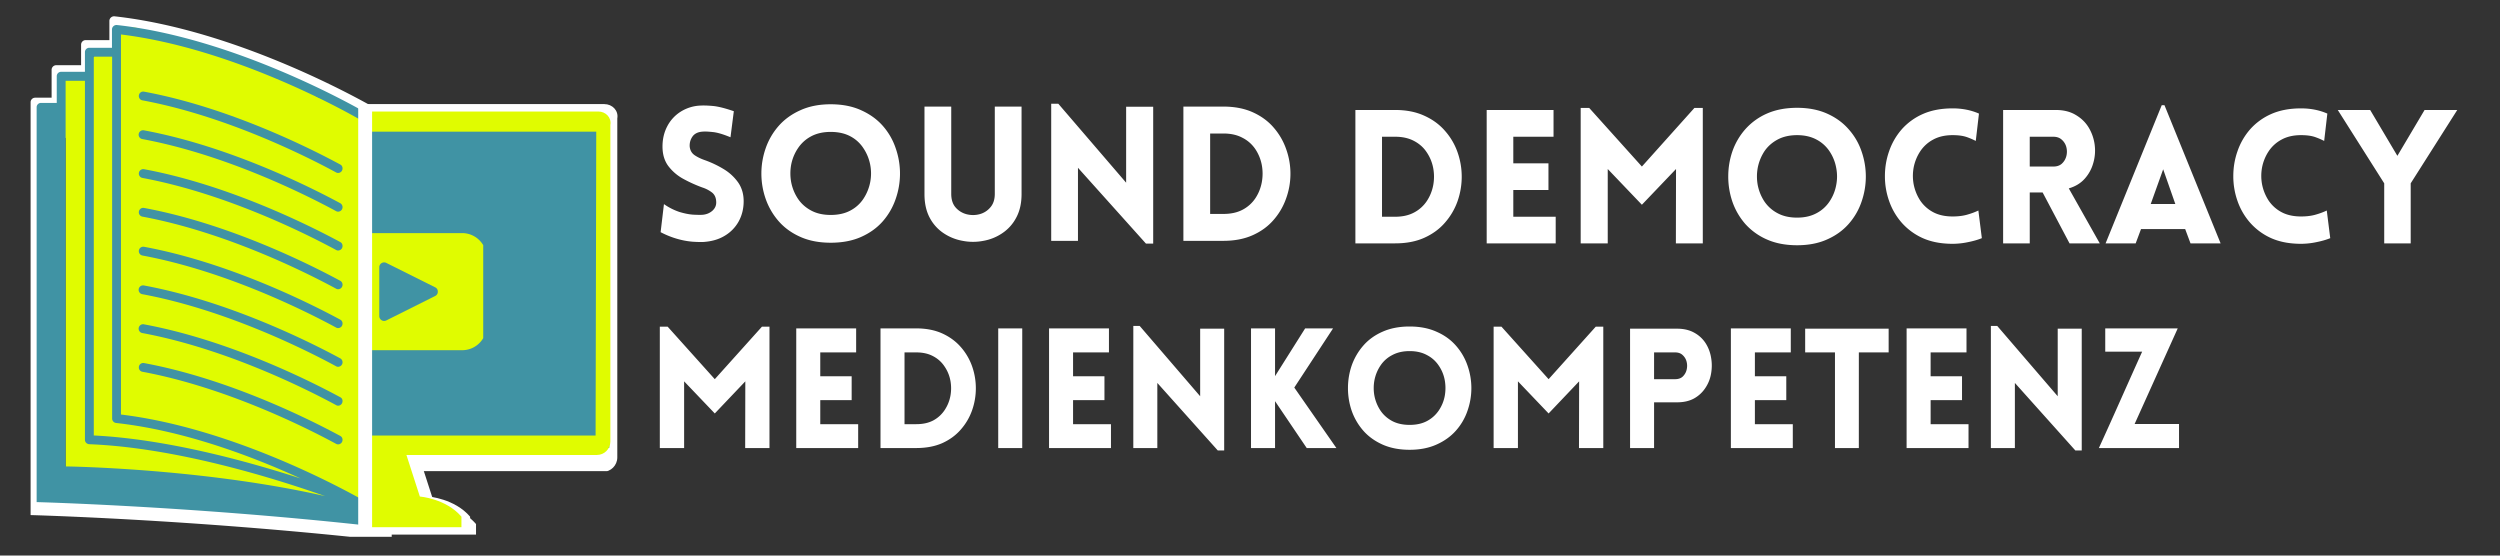 <svg xmlns="http://www.w3.org/2000/svg" width="360" viewBox="0 0 270 60" height="80" version="1.0"><rect x="0" y="0" width="270" height="60" fill="#333333" stroke="none"/><defs><clipPath id="a"><path d="M3.305 1.723h39v56.25h-39zm0 0"/></clipPath><clipPath id="b"><path d="M36.234 11.133h30.598v39.75H36.234zm0 0"/></clipPath><clipPath id="c"><path d="M40.867 50.563h12v7.171h-12zm0 0"/></clipPath><clipPath id="d"><path d="M40.227 49.762h12v7.175h-12zm0 0"/></clipPath><clipPath id="e"><path d="M24.656 10.383h16.61v16.61h-16.61zm0 0"/></clipPath><clipPath id="f"><path d="M32.96 10.383a8.305 8.305 0 10.003 16.61 8.305 8.305 0 00-.002-16.61zm0 0"/></clipPath><clipPath id="g"><path d="M20.438 8.352h16.605v16.605H20.438zm0 0"/></clipPath><clipPath id="h"><path d="M28.742 8.352a8.302 8.302 0 100 16.605c4.586 0 8.301-3.719 8.301-8.305s-3.715-8.3-8.3-8.3zm0 0"/></clipPath><clipPath id="i"><path d="M16.355 6.59h16.606v16.605H16.355zm0 0"/></clipPath><clipPath id="j"><path d="M24.656 6.59a8.302 8.302 0 00-8.3 8.305c0 4.585 3.714 8.3 8.3 8.3a8.3 8.3 0 008.305-8.3 8.303 8.303 0 00-8.305-8.305zm0 0"/></clipPath><clipPath id="k"><path d="M12.133 4.965h16.61v16.61h-16.61zm0 0"/></clipPath><clipPath id="l"><path d="M20.438 4.965a8.305 8.305 0 10.001 16.61 8.305 8.305 0 00-.002-16.61zm0 0"/></clipPath><clipPath id="m"><path d="M13.11 3.895h8.304v8.304H13.11zm0 0"/></clipPath><clipPath id="n"><path d="M17.262 3.895a4.153 4.153 0 100 8.305 4.153 4.153 0 000-8.305zm0 0"/></clipPath><clipPath id="o"><path d="M12.367 2.973h3.988v3.984h-3.988zm0 0"/></clipPath><clipPath id="p"><path d="M14.36 2.973a1.99 1.99 0 00-1.993 1.992 1.994 1.994 0 003.988 0 1.994 1.994 0 00-1.996-1.992zm0 0"/></clipPath><clipPath id="q"><path d="M9.48 5.395h4.645v4.644H9.48zm0 0"/></clipPath><clipPath id="r"><path d="M11.805 5.395A2.325 2.325 0 009.48 7.719a2.324 2.324 0 002.325 2.32 2.321 2.321 0 000-4.645zm0 0"/></clipPath><clipPath id="s"><path d="M9.184 8.625h4.644v4.645H9.184zm0 0"/></clipPath><clipPath id="t"><path d="M11.508 8.625a2.321 2.321 0 100 4.645 2.321 2.321 0 000-4.645zm0 0"/></clipPath><clipPath id="u"><path d="M6.883 8.379h3.488v6.516H6.883zm0 0"/></clipPath><clipPath id="v"><path d="M9 46h33v10H9zm0 0"/></clipPath><clipPath id="w"><path d="M9.172 51.418l.683-5.313 31.81 4.086-.685 5.317zm0 0"/></clipPath><clipPath id="x"><path d="M39.441 13.27h26.36v35.152H39.44zm0 0"/></clipPath><clipPath id="y"><path d="M7.078 12.2h32.363v38.612H7.078zm0 0"/></clipPath><clipPath id="z"><path d="M3.957 2.668h36.75v54H3.957zm0 0"/></clipPath><clipPath id="A"><path d="M39.293 12H66v44.938H39.293zm0 0"/></clipPath><clipPath id="B"><path d="M38.078 25.176h14.11v12.75h-14.11zm0 0"/></clipPath></defs><path d="M150.679 11.878c1.187 0 2.226.203 3.125.61.906.405 1.656.952 2.25 1.64a6.939 6.939 0 011.36 2.312c.3.856.452 1.735.452 2.64a8.02 8.02 0 01-.453 2.657 7.097 7.097 0 01-1.36 2.313c-.593.687-1.343 1.234-2.25 1.64-.898.399-1.937.594-3.124.594h-4.297V11.878zm0 2.89h-1.422v8.641h1.422c.8 0 1.488-.156 2.062-.469a3.74 3.74 0 001.36-1.234c.343-.52.57-1.086.687-1.703a5.044 5.044 0 000-1.844 4.507 4.507 0 00-.687-1.688c-.336-.52-.79-.93-1.36-1.234-.574-.312-1.261-.469-2.062-.469zm17.336 11.516h-7.453V11.878h7.22v2.89h-4.345v2.875h3.797v2.875h-3.797v2.891h4.578zm9.309-8.297l5.671-6.328h.907v14.625h-2.907l.016-8.031-3.687 3.86-3.688-3.86v8.031h-2.922V11.659h.922zm16.764 8.5c-1.242 0-2.328-.207-3.266-.625a6.764 6.764 0 01-2.328-1.672 7.274 7.274 0 01-1.39-2.39 8.416 8.416 0 01-.453-2.735c0-.937.148-1.847.453-2.734a7.165 7.165 0 011.39-2.375 6.75 6.75 0 012.328-1.688c.938-.414 2.024-.625 3.266-.625 1.227 0 2.305.211 3.234.625.938.418 1.711.98 2.329 1.688a6.908 6.908 0 011.39 2.375 8.222 8.222 0 010 5.469 7.012 7.012 0 01-1.39 2.39c-.618.7-1.391 1.258-2.329 1.672-.93.418-2.007.625-3.234.625zm0-2.984c.813 0 1.516-.16 2.11-.485a3.78 3.78 0 001.406-1.28c.351-.532.586-1.11.703-1.735a4.813 4.813 0 000-1.89 4.691 4.691 0 00-.703-1.75 3.813 3.813 0 00-1.407-1.282c-.593-.32-1.296-.485-2.109-.485-.824 0-1.531.165-2.125.485-.594.324-1.07.75-1.422 1.281a4.968 4.968 0 00-.703 1.75 5.128 5.128 0 000 1.89c.125.626.36 1.204.703 1.735a3.89 3.89 0 001.422 1.281c.594.325 1.3.485 2.125.485zm19.295-8.282a7.58 7.58 0 00-.984-.421c-.387-.133-.89-.204-1.516-.204-.824 0-1.527.165-2.11.485a3.84 3.84 0 00-1.39 1.265 4.816 4.816 0 00-.703 1.72 4.96 4.96 0 000 1.859c.125.625.36 1.203.703 1.734a3.87 3.87 0 001.39 1.25c.583.312 1.286.469 2.11.469.625 0 1.176-.07 1.656-.219a7.421 7.421 0 001.125-.422l.375 2.984c-.437.18-.949.325-1.53.438a8.135 8.135 0 01-1.626.172c-1.23 0-2.305-.203-3.219-.61a6.687 6.687 0 01-2.28-1.671 7.061 7.061 0 01-1.36-2.344 8.007 8.007 0 01-.453-2.688c0-.925.148-1.82.453-2.687.3-.875.754-1.66 1.36-2.36a6.598 6.598 0 012.28-1.656c.914-.406 1.989-.61 3.22-.61 1.038 0 1.987.188 2.843.563zm10.126 11.063l-2.906-5.5h-1.39v5.5h-2.876V11.878h5.688c.851 0 1.578.183 2.172.547.601.355 1.07.82 1.406 1.39a4.81 4.81 0 01.625 1.844c.082.668.031 1.32-.156 1.953a4.2 4.2 0 01-.922 1.688c-.438.492-1.012.84-1.72 1.046l3.345 5.938zm-4.297-8.297h2.547c.383 0 .691-.101.922-.312.238-.22.398-.489.484-.813a1.94 1.94 0 000-.969 1.585 1.585 0 00-.484-.797c-.23-.218-.54-.328-.922-.328h-2.547zm8.191 8.297l6.063-14.922h.297l6.062 14.922h-3.25l-.578-1.547h-4.766l-.578 1.547zm4.875-4.25h2.657l-1.313-3.75zm18.732-6.813a7.58 7.58 0 00-.985-.421c-.387-.133-.89-.204-1.515-.204-.825 0-1.528.165-2.11.485a3.84 3.84 0 00-1.39 1.265 4.816 4.816 0 00-.704 1.72 4.96 4.96 0 000 1.859c.125.625.36 1.203.704 1.734a3.87 3.87 0 001.39 1.25c.582.312 1.285.469 2.11.469.625 0 1.175-.07 1.656-.219a7.421 7.421 0 001.125-.422l.375 2.984c-.438.18-.95.325-1.531.438a8.135 8.135 0 01-1.625.172c-1.23 0-2.305-.203-3.22-.61a6.687 6.687 0 01-2.28-1.671 7.061 7.061 0 01-1.36-2.344 8.007 8.007 0 01-.453-2.688c0-.925.148-1.82.453-2.687.3-.875.754-1.66 1.36-2.36a6.598 6.598 0 012.28-1.656c.915-.406 1.99-.61 3.22-.61 1.039 0 1.988.188 2.843.563zm6.485 11.063V19.8l-5.016-7.922h3.5l2.938 4.953 2.937-4.953h3.531l-5.03 7.922v6.484zm-186.149-1.21l.36-3.031a6.451 6.451 0 001.656.843c.55.168 1.047.266 1.484.297.446.024.782.028 1 .016.438-.031.805-.18 1.11-.453.3-.282.43-.617.39-1.016-.023-.414-.18-.734-.468-.953a3.463 3.463 0 00-1.032-.531 14.926 14.926 0 01-2.125-.97 5.053 5.053 0 01-1.578-1.39c-.398-.562-.593-1.25-.593-2.062 0-.801.171-1.531.515-2.188a4.092 4.092 0 011.453-1.578 4.348 4.348 0 012.125-.656c.383-.02.848-.004 1.39.047.552.055 1.29.242 2.22.562l-.36 2.813c-.804-.332-1.445-.52-1.922-.563-.468-.05-.82-.066-1.046-.047-.512.024-.887.196-1.125.516-.23.324-.336.688-.313 1.094.04.406.219.719.531.937.313.211.676.387 1.094.532a11.09 11.09 0 012.094 1 5.155 5.155 0 011.531 1.437c.383.563.578 1.23.578 2 0 .805-.18 1.527-.531 2.172a4.096 4.096 0 01-1.516 1.562c-.656.399-1.437.618-2.343.672-.274.008-.641 0-1.11-.03a8.561 8.561 0 01-1.578-.282 9.3 9.3 0 01-1.89-.75zm18.369 1.14c-1.243 0-2.328-.207-3.266-.625-.937-.414-1.719-.976-2.344-1.687a7.369 7.369 0 01-1.406-2.406 8.287 8.287 0 010-5.5 7.212 7.212 0 011.406-2.407c.625-.707 1.407-1.27 2.344-1.687.938-.426 2.023-.64 3.266-.64 1.25 0 2.343.214 3.28.64.938.418 1.72.98 2.345 1.687a7.043 7.043 0 011.39 2.407 8.287 8.287 0 010 5.5 7.192 7.192 0 01-1.39 2.406c-.625.71-1.407 1.273-2.344 1.687-.938.418-2.031.625-3.281.625zm0-3c.832 0 1.547-.16 2.14-.484a3.78 3.78 0 001.407-1.281 4.957 4.957 0 00.718-3.672 4.854 4.854 0 00-.718-1.75 3.786 3.786 0 00-1.407-1.297c-.593-.32-1.308-.484-2.14-.484-.825 0-1.532.164-2.125.484a3.894 3.894 0 00-1.422 1.297 4.786 4.786 0 00-.719 1.75 5.212 5.212 0 000 1.906c.125.637.363 1.227.719 1.766.351.531.828.96 1.422 1.281.593.324 1.3.484 2.125.484zm20.613-2.25c0 .993-.195 1.84-.578 2.547a4.536 4.536 0 01-1.5 1.672 5.232 5.232 0 01-2.047.828 5.811 5.811 0 01-2.234 0 5.35 5.35 0 01-2.062-.828 4.536 4.536 0 01-1.5-1.672c-.375-.707-.563-1.554-.563-2.547v-9.453h2.89v9.422c0 .617.157 1.106.47 1.469.32.367.718.61 1.187.734.469.118.93.118 1.39 0a2.26 2.26 0 001.172-.734c.32-.363.485-.852.485-1.469v-9.422h2.89zm6.092-2.844v7.891h-2.89V11.2h.765l7.328 8.531v-8.203h2.922v14.781h-.781zm15.698-6.609c1.207 0 2.266.203 3.172.61.906.406 1.656.953 2.25 1.64a7.087 7.087 0 011.36 2.328 7.84 7.84 0 01.468 2.672c0 .918-.156 1.809-.468 2.672a7.047 7.047 0 01-1.36 2.328c-.594.688-1.344 1.235-2.25 1.64-.906.407-1.965.61-3.172.61h-4.312v-14.5zm0 2.907h-1.422v8.687h1.422c.813 0 1.504-.148 2.078-.453a3.745 3.745 0 001.391-1.25c.344-.52.57-1.094.688-1.719a5.129 5.129 0 000-1.86 4.66 4.66 0 00-.688-1.702 3.674 3.674 0 00-1.39-1.235c-.575-.312-1.266-.468-2.079-.468zM77.197 40.95l5.094-5.671h.813v13.109h-2.625l.015-7.203-3.297 3.469-3.312-3.47v7.204H71.26v-13.11h.844zm15.485 7.438h-6.687V35.466h6.468v2.594h-3.875v2.578h3.391v2.578h-3.39v2.594h4.093zm6.273-12.922c1.07 0 2.008.184 2.813.547.8.367 1.468.855 2 1.469a6.36 6.36 0 011.218 2.078 7.159 7.159 0 010 4.75 6.296 6.296 0 01-1.218 2.078c-.532.617-1.2 1.105-2 1.469-.805.355-1.743.531-2.813.531h-3.86V35.466zm0 2.594h-1.266v7.75h1.266c.719 0 1.332-.133 1.844-.406a3.408 3.408 0 001.219-1.11 4.11 4.11 0 00.625-1.531 4.54 4.54 0 000-1.656 4.013 4.013 0 00-.625-1.516 3.272 3.272 0 00-1.22-1.11c-.51-.28-1.124-.421-1.843-.421zm11.447 10.328h-2.594V35.466h2.594zm9.583 0h-6.688V35.466h6.47v2.594h-3.876v2.578h3.39v2.578h-3.39v2.594h4.094zm5.007-7.031v7.031h-2.594V35.201h.688l6.531 7.593v-7.297h2.594v13.157h-.688zm10.118 7.031V35.466h2.595v5.156l3.25-5.156h3.015l-4.187 6.39 4.547 6.532h-3.204l-3.421-5.062v5.062zm17.126.188c-1.105 0-2.078-.188-2.922-.563-.836-.375-1.527-.875-2.078-1.5a6.523 6.523 0 01-1.25-2.14 7.532 7.532 0 01-.406-2.454c0-.843.133-1.66.406-2.453a6.604 6.604 0 011.25-2.14c.551-.633 1.242-1.133 2.078-1.5.844-.375 1.817-.563 2.922-.563 1.102 0 2.07.188 2.906.563.844.367 1.54.867 2.094 1.5a6.336 6.336 0 011.25 2.14 7.347 7.347 0 010 4.906 6.262 6.262 0 01-1.25 2.141c-.555.625-1.25 1.125-2.094 1.5-.836.375-1.804.563-2.906.563zm0-2.688c.738 0 1.367-.14 1.89-.422a3.504 3.504 0 001.266-1.14c.32-.477.536-1 .641-1.563.102-.57.102-1.14 0-1.703a4.05 4.05 0 00-.64-1.563 3.373 3.373 0 00-1.266-1.14c-.524-.29-1.153-.438-1.89-.438-.731 0-1.36.149-1.891.438a3.373 3.373 0 00-1.266 1.14 4.307 4.307 0 00-.64 1.563 4.623 4.623 0 000 1.703 4.41 4.41 0 00.64 1.563c.312.468.734.851 1.266 1.14.53.281 1.16.422 1.89.422zm15.014-4.938l5.093-5.671h.813v13.109h-2.625l.015-7.203-3.296 3.469-3.313-3.47v7.204h-2.625v-13.11h.844zm11.39 7.438h-2.593v-12.89h5.078c.726 0 1.348.148 1.86.437a3.38 3.38 0 011.218 1.125c.3.469.5.992.594 1.562a4.886 4.886 0 010 1.72 3.918 3.918 0 01-.61 1.546 3.49 3.49 0 01-1.218 1.14c-.512.282-1.125.423-1.844.423h-2.484zm0-7.437h2.266c.352 0 .63-.094.828-.282a1.49 1.49 0 00.422-.734c.07-.29.07-.578 0-.86a1.426 1.426 0 00-.422-.718c-.199-.196-.476-.297-.828-.297h-2.265zm14.983 7.437h-6.688V35.466h6.47v2.594h-3.876v2.578h3.39v2.578h-3.39v2.594h4.094zm7.132 0h-2.578V38.06h-3.219v-2.563h9.016v2.563h-3.219zm11.846 0h-6.687V35.466h6.468v2.594h-3.875v2.578h3.391v2.578h-3.39v2.594h4.093zm5.007-7.031v7.031h-2.593V35.201h.687l6.531 7.593v-7.297h2.594v13.157h-.687zm17.728 7.031h-8.656c.79-1.727 1.57-3.46 2.344-5.203.781-1.75 1.555-3.484 2.328-5.203h-3.984v-2.516h7.828l-4.657 10.328h4.797zm0 0" fill="#fff"/><g clip-path="url(#a)"><path fill="#fff" d="M79.387 10.55V7.56c0-.282-.219-.5-.5-.5h-2.68V4.832c0-.281-.219-.5-.5-.5h-2.57v-2.07a.5.5 0 00-.172-.375.535.535 0 00-.41-.125c-13.239 1.457-26.696 9.086-28.106 9.902H40.5c-1.426-.816-14.887-8.445-28.125-9.902a.514.514 0 00-.39.125.5.5 0 00-.172.375v2.07H9.258c-.281 0-.5.219-.5.5v2.211h-2.68a.497.497 0 00-.504.5v3.008h-1.77c-.28 0-.5.219-.5.5v44.578s17.173.453 37.055 2.617h4.23c19.9-2.148 37.056-2.617 37.056-2.617V11.05c0-.281-.22-.5-.504-.5zM78.37 8.06v43.543c-2.789.062-16.672.5-29.3 3.351 5.921-2.082 16.921-5.484 26.636-5.86a.511.511 0 00.484-.5V8.06zm-3.183-2.727v42.773c-8.192.41-17.204 2.852-23.36 4.86 5.375-2.461 13.145-5.422 20.84-6.27a.52.52 0 00.453-.5V5.332zM45.09 12.461c1.894-1.094 14.492-8.082 27.027-9.633v42.914c-11.937 1.442-23.941 7.77-27.027 9.492zm-4.23.207h3.21v42.93h-3.21zm-28.028-9.84c12.516 1.535 25.129 8.54 27.023 9.633v42.773c-3.085-1.722-15.085-8.05-27.023-9.492zM9.758 5.332h2.07v40.863c0 .25.188.47.453.5 7.696.848 15.465 3.809 20.84 6.27-6.144-1.992-15.168-4.45-23.363-4.86zm-3.18 2.727h2.18v40.535c0 .265.219.484.484.5 9.715.375 20.73 3.777 26.637 5.86-12.645-2.868-26.527-3.306-29.3-3.352v-.016zm0 0"/></g><path fill="#fff" d="M37.586 17.508c-3.48-1.88-12.613-6.457-22.156-8.227a.496.496 0 00-.578.41.496.496 0 00.406.579c9.402 1.753 18.41 6.265 21.86 8.132a.44.44 0 00.234.063.497.497 0 00.437-.27c.125-.25.047-.562-.203-.687zm0 4.371C34.106 20 24.973 15.426 15.43 13.652a.496.496 0 00-.578.41.496.496 0 00.406.579c9.402 1.754 18.41 6.265 21.86 8.132a.44.44 0 00.234.063.5.5 0 00.437-.266.515.515 0 00-.203-.691zm0 4.387c-3.48-1.88-12.613-6.453-22.156-8.227a.496.496 0 00-.578.41.496.496 0 00.406.578c9.402 1.754 18.41 6.266 21.86 8.133a.44.44 0 00.234.063.5.5 0 00.437-.266c.125-.254.047-.566-.203-.691zm0 4.371c-3.48-1.88-12.613-6.453-22.156-8.227a.499.499 0 00-.578.41.496.496 0 00.406.578c9.402 1.754 18.41 6.27 21.86 8.133a.44.44 0 00.234.063.5.5 0 00.437-.266.516.516 0 00-.203-.691zm0 4.386c-3.48-1.878-12.613-6.453-22.156-8.222a.493.493 0 00-.578.406.496.496 0 00.406.578c9.402 1.754 18.41 6.27 21.86 8.133a.44.44 0 00.234.062.5.5 0 00.437-.265c.125-.25.047-.567-.203-.692zm0 4.372c-3.48-1.88-12.613-6.454-22.156-8.223a.496.496 0 00-.578.406.496.496 0 00.406.578c9.402 1.758 18.41 6.27 21.86 8.133a.44.44 0 00.234.063.5.5 0 00.437-.266.516.516 0 00-.203-.691zm0 4.386c-3.48-1.879-12.613-6.453-22.156-8.222a.496.496 0 00-.578.406.496.496 0 00.406.578c9.402 1.758 18.41 6.27 21.86 8.133a.44.44 0 00.234.062.5.5 0 00.437-.265c.125-.266.047-.563-.203-.692zm0 4.375c-3.48-1.883-12.613-6.457-22.156-8.226a.496.496 0 00-.578.406.496.496 0 00.406.578c9.402 1.758 18.41 6.27 21.86 8.133a.44.44 0 00.234.062.5.5 0 00.437-.265c.125-.25.047-.563-.203-.688zm0 0"/><g clip-path="url(#b)"><path fill="#fff" d="M65.27 11.242H9.883c-.852 0-1.551.7-1.551 1.551v36.613c0 .856.7 1.555 1.55 1.555h22.032l-1.55 4.809s-2.95.23-4.81 2.324v1.242h23.891v-1.238C47.66 56 44.637 55.77 44.637 55.77l-1.551-4.81h22.027c.856 0 1.555-.698 1.555-1.554V12.793c.152-.852-.543-1.55-1.398-1.55zm-.31 37.469H10.196V13.57H65.04zm0 0"/></g><g clip-path="url(#c)"><path fill="#fff" d="M66.188 12.844H14.465a1.45 1.45 0 00-1.45 1.445v34.195c0 .797.653 1.45 1.45 1.45h20.57l-1.445 4.488s-2.754.219-4.492 2.176v1.16H51.41v-1.16c-1.668-1.957-4.492-2.176-4.492-2.176l-1.45-4.488h20.575c.797 0 1.45-.653 1.45-1.45V14.29c.144-.797-.509-1.445-1.305-1.445zm-.29 34.988H14.754V15.016h51.215zm0 0"/></g><g clip-path="url(#d)"><path fill="#fff" d="M65.547 12.043H13.824c-.797 0-1.449.652-1.449 1.45v34.195c0 .796.652 1.449 1.45 1.449h20.573l-1.449 4.488s-2.754.219-4.492 2.176v1.156H50.77v-1.156c-1.668-1.957-4.493-2.176-4.493-2.176l-1.449-4.488h20.574c.797 0 1.45-.653 1.45-1.45V13.492c.144-.797-.508-1.449-1.305-1.449zm-.29 34.992H14.114V14.22h51.215zm0 0"/></g><g clip-path="url(#e)"><g clip-path="url(#f)"><path fill="#e0fc00" d="M24.656 10.383h16.61v16.61h-16.61zm0 0"/></g></g><g clip-path="url(#g)"><g clip-path="url(#h)"><path fill="#e0fc00" d="M20.438 8.352h16.605v16.605H20.438zm0 0"/></g></g><g clip-path="url(#i)"><g clip-path="url(#j)"><path fill="#e0fc00" d="M16.355 6.59h16.606v16.605H16.355zm0 0"/></g></g><g clip-path="url(#k)"><g clip-path="url(#l)"><path fill="#e0fc00" d="M12.133 4.965h16.61v16.61h-16.61zm0 0"/></g></g><g clip-path="url(#m)"><g clip-path="url(#n)"><path fill="#e0fc00" d="M13.11 3.895h8.304v8.304H13.11zm0 0"/></g></g><g clip-path="url(#o)"><g clip-path="url(#p)"><path fill="#e0fc00" d="M12.367 2.973h3.988v3.984h-3.988zm0 0"/></g></g><g clip-path="url(#q)"><g clip-path="url(#r)"><path fill="#e0fc00" d="M9.48 5.395h4.645v4.644H9.48zm0 0"/></g></g><g clip-path="url(#s)"><g clip-path="url(#t)"><path fill="#e0fc00" d="M9.184 8.625h4.644v4.645H9.184zm0 0"/></g></g><g clip-path="url(#u)"><path fill="#e0fc00" d="M6.883 8.379h3.488v6.516H6.883zm0 0"/></g><g clip-path="url(#v)"><g clip-path="url(#w)"><path fill="#e0fc00" d="M9.172 51.418l.683-5.313 31.805 4.086-.683 5.317zm0 0"/></g></g><g clip-path="url(#x)"><path fill="#4093a4" d="M39.441 13.27h26.36v35.113H39.44zm0 0"/></g><g clip-path="url(#y)"><path fill="#e0fc00" d="M7.078 12.2h32.363v38.558H7.078zm0 0"/></g><g clip-path="url(#z)"><path fill="#4093a4" d="M76.727 11.113V8.25c0-.27-.211-.48-.48-.48h-2.563V5.64a.472.472 0 00-.477-.48h-2.46V3.184a.478.478 0 00-.165-.36.508.508 0 00-.39-.12c-12.66 1.394-25.536 8.69-26.883 9.472H39.53c-1.363-.781-14.234-8.078-26.898-9.473a.491.491 0 00-.54.48V5.16H9.649a.471.471 0 00-.476.48v2.114H6.609c-.27 0-.48.21-.48.48v2.88H4.434a.469.469 0 00-.477.476v42.637s16.422.433 35.441 2.503h4.043c19.036-2.054 35.446-2.503 35.446-2.503V11.59a.472.472 0 00-.48-.477zm-.973-2.383v41.645c-2.668.059-15.945.48-28.024 3.207 5.665-1.992 16.184-5.246 25.477-5.605a.49.49 0 00.465-.48V8.73zM72.71 6.121v40.91c-7.836.39-16.453 2.73-22.344 4.649 5.14-2.356 12.574-5.188 19.93-5.996a.499.499 0 00.437-.48V6.12zm-28.79 6.82c1.813-1.05 13.864-7.734 25.852-9.218V44.77c-11.418 1.378-22.898 7.433-25.851 9.082zm-4.046.192h3.074v41.062h-3.074zm-26.809-9.41C25.04 5.19 37.106 11.89 38.918 12.94v40.91c-2.953-1.648-14.434-7.703-25.852-9.081zM10.13 6.12h1.98v39.082c0 .242.18.45.434.48 7.36.81 14.789 3.641 19.93 5.997-5.875-1.907-14.504-4.258-22.344-4.649zM7.087 8.73h2.086v38.765c0 .258.207.465.465.48 9.289.36 19.824 3.614 25.472 5.606-12.093-2.742-25.37-3.164-28.023-3.207v-.016zm0 0"/></g><path fill="#4093a4" d="M36.746 17.766c-3.328-1.797-12.066-6.176-21.191-7.868a.474.474 0 00-.555.391.471.471 0 00.39.55c8.993 1.68 17.61 5.997 20.907 7.782a.433.433 0 00.223.059.48.48 0 00.417-.254c.122-.242.047-.54-.19-.66zm0 4.179c-3.328-1.797-12.066-6.172-21.191-7.867a.48.48 0 10-.164.945c8.992 1.68 17.609 5.993 20.906 7.778a.432.432 0 00.223.058.48.48 0 00.417-.254.492.492 0 00-.19-.66zm0 4.195c-3.328-1.796-12.066-6.171-21.191-7.867a.48.48 0 10-.164.946c8.992 1.68 17.609 5.996 20.906 7.777a.398.398 0 00.223.059.48.48 0 00.417-.254c.122-.238.047-.54-.19-.66zm0 4.184c-3.328-1.8-12.066-6.176-21.191-7.867a.474.474 0 00-.555.387.473.473 0 00.39.554c8.993 1.68 17.61 5.997 20.907 7.778a.403.403 0 00.223.062.48.48 0 00.417-.254.49.49 0 00-.19-.66zm0 4.196c-3.328-1.797-12.066-6.176-21.191-7.868a.477.477 0 00-.555.391.477.477 0 00.39.555c8.993 1.675 17.61 5.992 20.907 7.777a.432.432 0 00.223.059.48.48 0 00.417-.254c.122-.242.047-.54-.19-.66zm0 4.18c-3.328-1.798-12.066-6.173-21.191-7.868a.48.48 0 10-.164.945c8.992 1.68 17.609 5.993 20.906 7.778a.398.398 0 00.223.058.48.48 0 00.417-.254.492.492 0 00-.19-.66zm0 4.198c-3.328-1.8-12.066-6.175-21.191-7.87a.48.48 0 10-.164.945c8.992 1.68 17.609 5.996 20.906 7.777a.403.403 0 00.223.063c.164 0 .328-.09.417-.258.122-.254.047-.54-.19-.657zm0 4.18c-3.328-1.797-12.066-6.176-21.191-7.867a.474.474 0 00-.555.39.471.471 0 00.39.551c8.993 1.68 17.61 5.996 20.907 7.782a.433.433 0 00.223.058.48.48 0 00.417-.254c.122-.242.047-.539-.19-.66zm0 0"/><g clip-path="url(#A)"><path fill="#e0fc00" d="M64.613 12.043H12.891c-.797 0-1.45.652-1.45 1.45v34.195c0 .796.653 1.449 1.45 1.449h20.574l-1.45 4.488s-2.753.219-4.492 2.176v1.156h22.313v-1.156c-1.668-1.957-4.492-2.176-4.492-2.176l-1.45-4.488H64.47c.797 0 1.449-.653 1.449-1.45V13.492c.144-.797-.508-1.449-1.305-1.449zm-.289 34.992H13.18V14.22h51.215zm0 0"/></g><g clip-path="url(#B)"><path fill="#e0fc00" d="M38.324 25.176h11.594c.348 0 .684.066 1.008.203.32.133.605.32.851.57.25.246.438.531.575.852.132.324.199.66.199 1.012v7.375c0 .347-.067.683-.2 1.007a2.68 2.68 0 01-.574.856 2.61 2.61 0 01-1.859.77H38.324a2.634 2.634 0 01-2.433-1.626 2.63 2.63 0 01-.2-1.008v-7.374a2.61 2.61 0 01.77-1.863c.25-.25.535-.438.855-.571.325-.137.66-.203 1.008-.203zm0 0"/></g><path fill="#4093a4" d="M46.992 31.027l-5.27-2.632a.497.497 0 00-.257-.055.485.485 0 00-.254.078.481.481 0 00-.184.191.484.484 0 00-.066.254v5.27c0 .09.02.176.066.258a.524.524 0 00.695.215l5.27-2.637a.487.487 0 00.29-.469.488.488 0 00-.29-.473zm0 0"/><path fill="none" d="M39.437 11.578v45.758" stroke="#fff" stroke-width="1.5"/></svg>